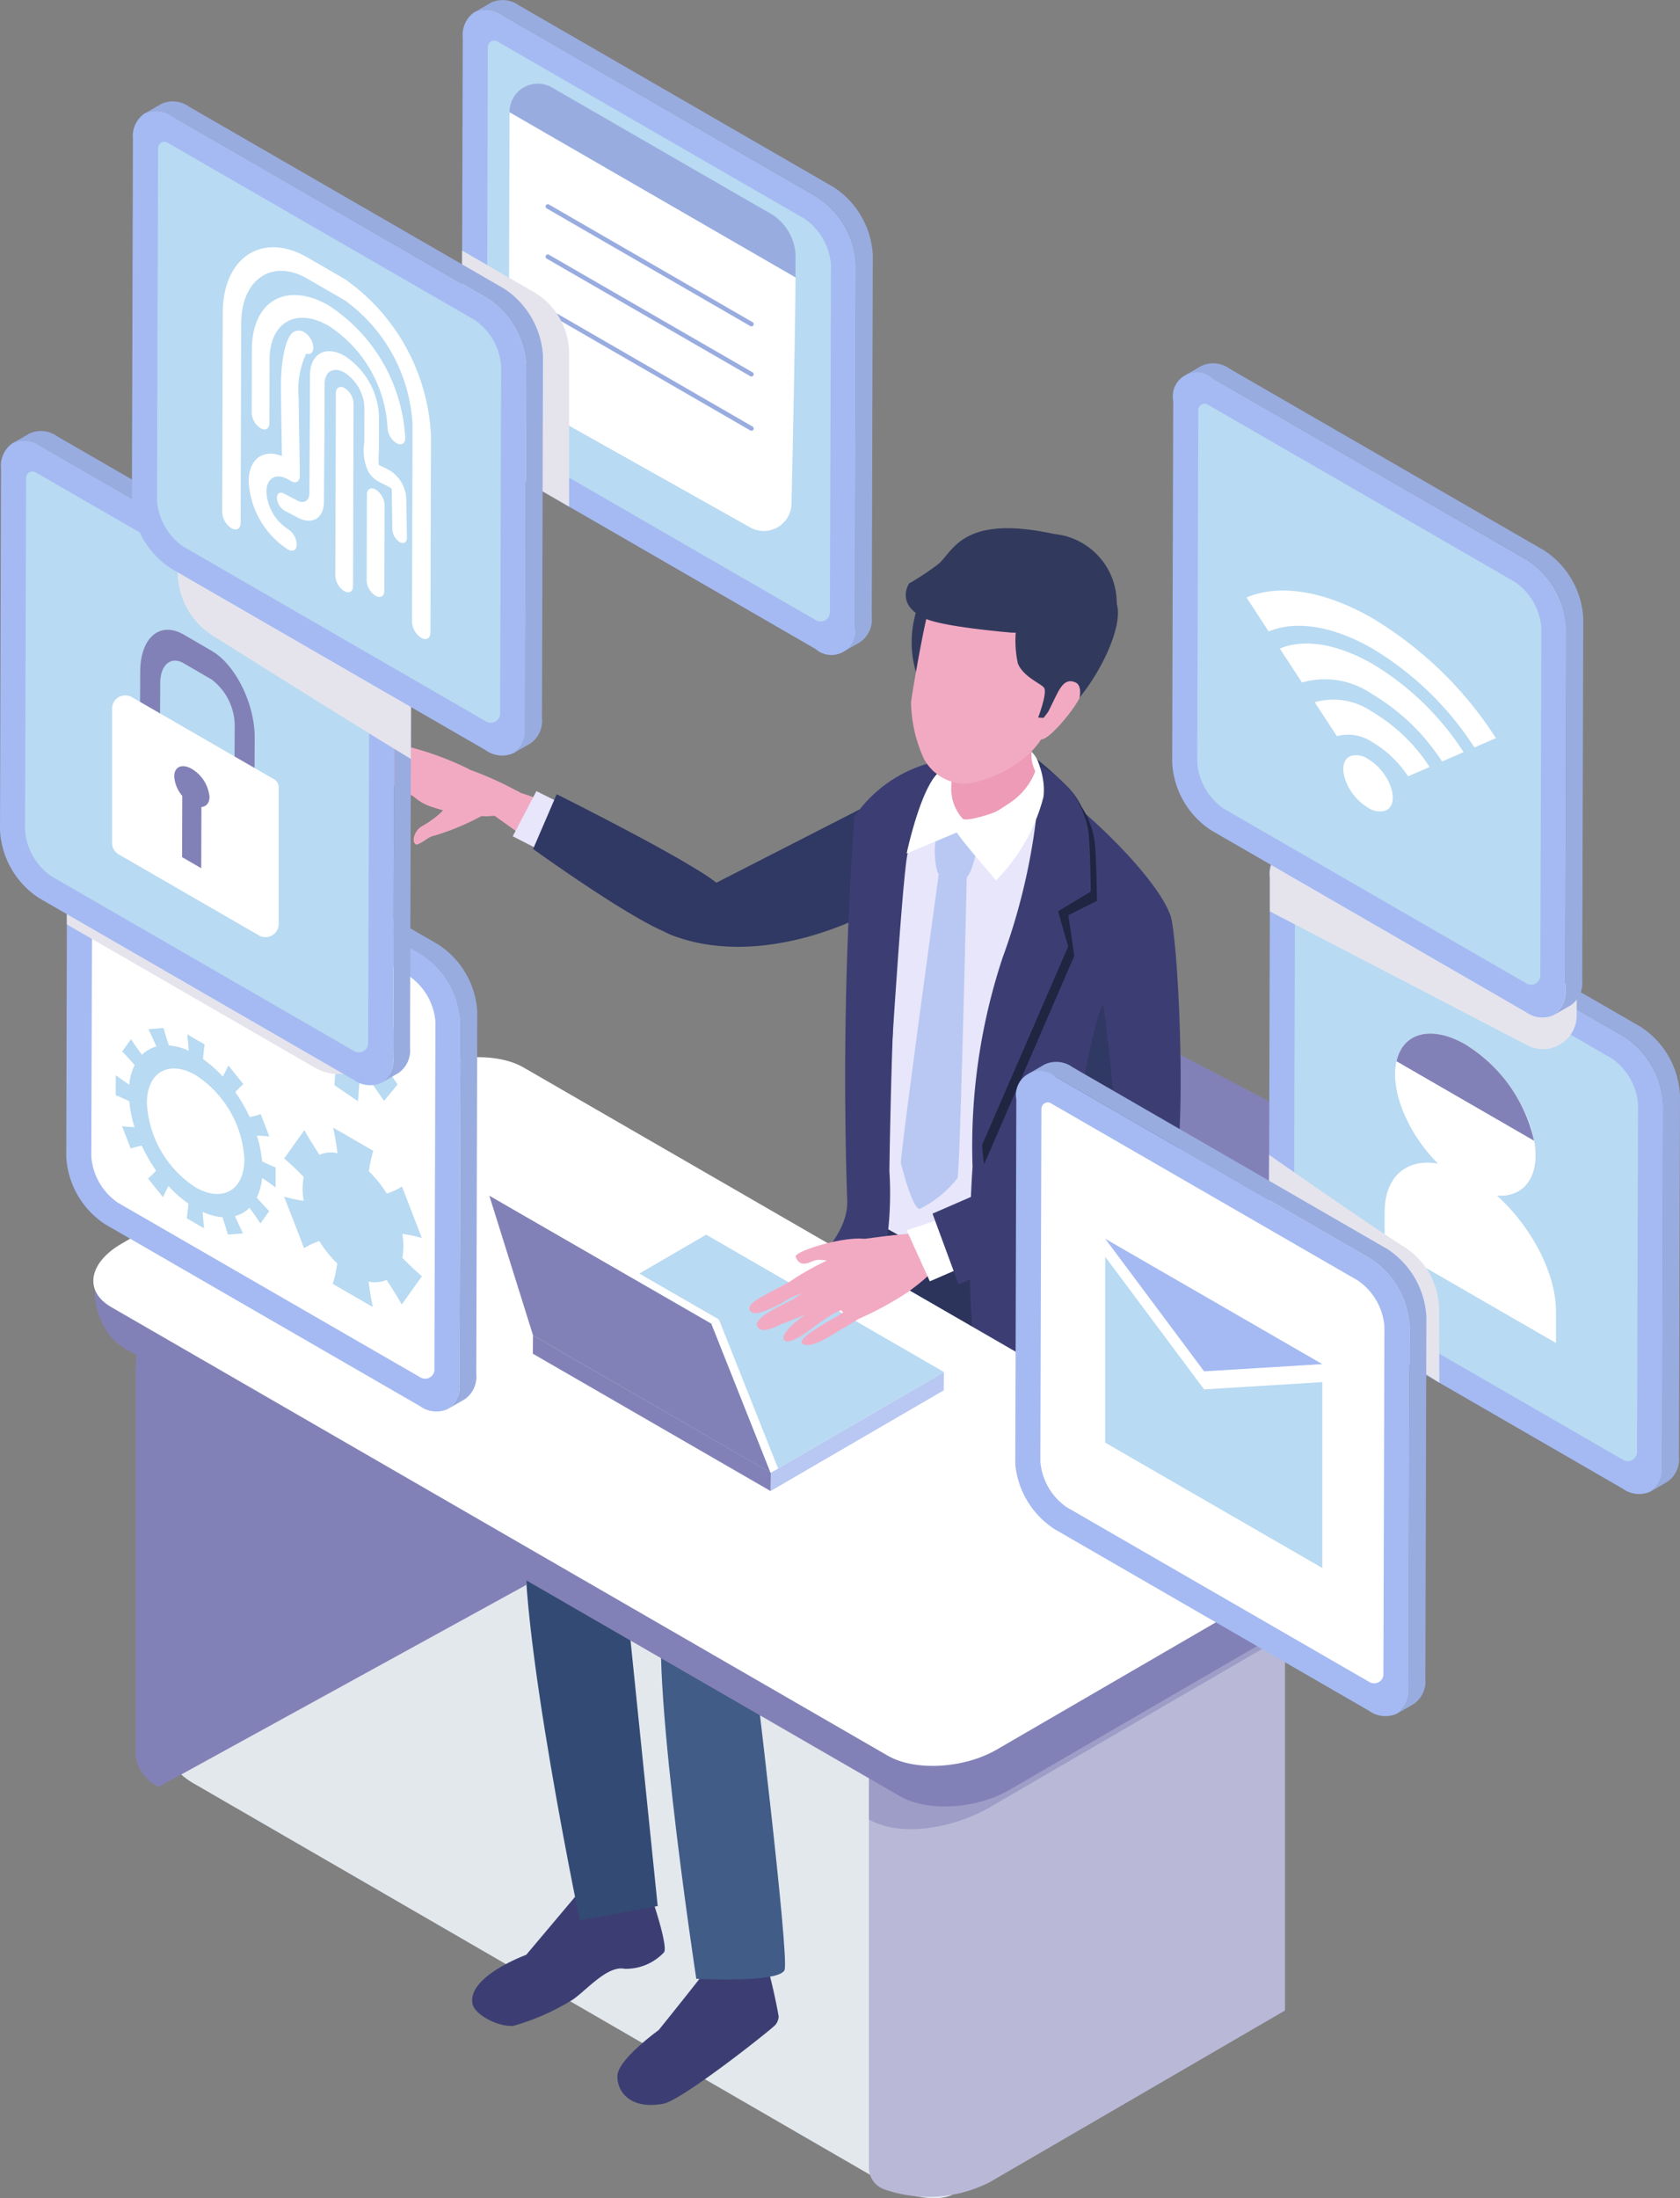 <svg id="グループ_787" data-name="グループ 787" xmlns="http://www.w3.org/2000/svg" xmlns:xlink="http://www.w3.org/1999/xlink" width="106.148" height="138.809" viewBox="0 0 106.148 138.809">
  <rect x="0" y="0" width="106.148" height="138.809" fill="#808080" stroke="none"/>
  <defs>
    <clipPath id="clip-path">
      <rect id="長方形_1358" data-name="長方形 1358" width="106.148" height="138.809" fill="none"/>
    </clipPath>
    <clipPath id="clip-path-3">
      <rect id="長方形_1350" data-name="長方形 1350" width="68.963" height="42.4" fill="none"/>
    </clipPath>
    <clipPath id="clip-path-5">
      <rect id="長方形_1352" data-name="長方形 1352" width="20.273" height="20.01" fill="none"/>
    </clipPath>
    <clipPath id="clip-path-6">
      <rect id="長方形_1353" data-name="長方形 1353" width="6.784" height="16.169" fill="none"/>
    </clipPath>
    <clipPath id="clip-path-7">
      <rect id="長方形_1354" data-name="長方形 1354" width="14.74" height="15.66" fill="none"/>
    </clipPath>
    <clipPath id="clip-path-8">
      <rect id="長方形_1355" data-name="長方形 1355" width="10.776" height="14.383" fill="none"/>
    </clipPath>
    <clipPath id="clip-path-9">
      <rect id="長方形_1356" data-name="長方形 1356" width="19.387" height="13.233" fill="none"/>
    </clipPath>
  </defs>
  <g id="グループ_786" data-name="グループ 786" clip-path="url(#clip-path)">
    <g id="グループ_768" data-name="グループ 768">
      <g id="グループ_767" data-name="グループ 767" clip-path="url(#clip-path)">
        <g id="グループ_766" data-name="グループ 766" transform="translate(10.82 96.409)" style="mix-blend-mode: multiply;isolation: isolate">
          <g id="グループ_765" data-name="グループ 765">
            <g id="グループ_764" data-name="グループ 764" clip-path="url(#clip-path-3)">
              <path id="パス_1650" data-name="パス 1650" d="M93.674,261.893c1.757,1.019,2.363,3.2,1.095,3.942L75.91,278.1c-.878.505-2.723.26-4.121-.55L27.882,252.16c-1.208-.7-1.689-1.591-1.229-2.148h0a1.075,1.075,0,0,1,.282-.231l22.037-13.824Z" transform="translate(-26.481 -235.958)" fill="#e3e8ed"/>
            </g>
          </g>
        </g>
      </g>
    </g>
    <g id="グループ_785" data-name="グループ 785">
      <g id="グループ_784" data-name="グループ 784" clip-path="url(#clip-path)">
        <path id="パス_1651" data-name="パス 1651" d="M161.028,179.74l-18.2-10.511a3.436,3.436,0,0,1-1.322-2.413l3.212-20c.072-.449.387-.555.852-.286l18.088,9.482c1.249.721.663,3.256.469,4.461Z" transform="translate(-83.681 -86.577)" fill="#8281b7"/>
        <path id="パス_1652" data-name="パス 1652" d="M141.071,276.631a.924.924,0,0,1-.924-.924V252.528a.924.924,0,0,1,1.848,0v23.179a.924.924,0,0,1-.924.924" transform="translate(-82.885 -148.802)" fill="#a5c3d9"/>
        <path id="パス_1653" data-name="パス 1653" d="M185.089,252.15a.924.924,0,0,1-.924-.924V228.976a.924.924,0,1,1,1.848,0v22.251a.924.924,0,0,1-.924.924" transform="translate(-108.918 -134.873)" fill="#a5c3d9"/>
        <path id="パス_1654" data-name="パス 1654" d="M134.469,212.471l-17.682,10.276a.96.96,0,0,1-.962,0L98.02,212.468a.96.96,0,0,1,0-1.66L115.7,200.532a.962.962,0,0,1,.962,0l17.805,10.28a.96.96,0,0,1,0,1.66" transform="translate(-57.687 -118.521)" fill="#6697ba"/>
        <path id="パス_1655" data-name="パス 1655" d="M84.366,292.979c.154.423,1.005,3.02.778,3.413a3.3,3.3,0,0,1-2.5,1.05c-1.152-.248-2.592,1.582-3.425,2.038a14.744,14.744,0,0,1-3.606,1.568c-1.016.063-2.441-.726-2.576-1.39-.353-1.732,3.394-3.1,3.394-3.1l3.234-3.839Z" transform="translate(-43.181 -173.116)" fill="#3c3e73"/>
        <path id="パス_1656" data-name="パス 1656" d="M89.9,282.93a4.432,4.432,0,0,1,3.508.008l.184,3.487c.353,1.027-4.4.493-4.4.493a4.555,4.555,0,0,0,.709-3.988" transform="translate(-52.75 -167.105)" fill="#b8c8f2"/>
        <path id="パス_1657" data-name="パス 1657" d="M106.982,206.483l-19.621,9.344,2.211,21.608-4.923.9s-4.864-23.285-3.057-26.1,19.93-14.276,19.93-14.276l7.7,3.995Z" transform="translate(-48.017 -117.073)" fill="#334b74"/>
        <path id="パス_1658" data-name="パス 1658" d="M145.113,190.395c.142,1.332.425,10.249-.674,11.4s-1.877,1.026-3.629.712a14.654,14.654,0,0,1-11.248-10.856c-.511-2.238,1.6-7.717,1.6-7.717s13.845,5.461,13.952,6.459" transform="translate(-76.578 -108.782)" fill="#2c345c"/>
        <path id="パス_1659" data-name="パス 1659" d="M104.841,301.779a35.961,35.961,0,0,1,.825,3.556.913.913,0,0,1-.21.536c-.229.271-5.882,4.755-7.082,4.978-2.046.379-2.916-.719-2.9-1.753s2.611-2.9,2.611-2.9,2.69-3.337,3.017-3.815a9.581,9.581,0,0,1,1.945-1.406Z" transform="translate(-56.466 -178.002)" fill="#3c3e73"/>
        <path id="パス_1660" data-name="パス 1660" d="M107.776,297.115s.271-3.087.2-3.766l2.947-.783a19.6,19.6,0,0,0,.212,3.1c.192.165.552,1.384.1,1.663a2.268,2.268,0,0,1-1.691.4c-.26-.966-1.769-.608-1.769-.608" transform="translate(-63.74 -173.028)" fill="#bfcdf2"/>
        <path id="パス_1661" data-name="パス 1661" d="M127.812,218.574c-2,2.14-19.813,10.786-19.813,10.786s2.321,19.064,2.009,19.907-5.578.563-5.578.563-3.357-21.966-1.857-24.225,18.179-14.38,18.179-14.38l8.222-.087s.837,5.3-1.162,7.435" transform="translate(-60.436 -124.871)" fill="#415c87"/>
        <path id="パス_1662" data-name="パス 1662" d="M116.825,121.929c.807-.494,2.684-.014,2.895,3.709.116,2.035-9.667,8.271-17.085,5.442-2.5-.952.95-2.382.95-2.382Z" transform="translate(-60.164 -72.015)" fill="#303864"/>
        <path id="パス_1663" data-name="パス 1663" d="M144.6,120.592a22.259,22.259,0,0,1,4.219,4.172L142.6,152.552l-8.8-4.908.472-24.121a14.511,14.511,0,0,1,4.2-2.869c2.175-.84,4-1.482,6.118-.06" transform="translate(-79.133 -70.825)" fill="#e8e6fb"/>
        <path id="パス_1664" data-name="パス 1664" d="M129.507,118.171s.473-.775-1.4-.514a8.436,8.436,0,0,0-5.091,3.467,233.68,233.68,0,0,0-.456,24.209c.164,3.558-5.874,6.494-5.829,7.88s3.944,1.353,6.481-.95,2.016-8.737,2.016-8.737.2-16.5,1.1-20.1a9.679,9.679,0,0,1,3.181-5.257" transform="translate(-69.033 -69.552)" fill="#3c3e73"/>
        <path id="パス_1665" data-name="パス 1665" d="M153.491,118.821s.453-.661-.8-2.084a23.556,23.556,0,0,0-4.473-3.577c-6.052,1.519-3.955,5.316-3.955,5.316Z" transform="translate(-85.111 -66.924)" fill="#303864"/>
        <path id="パス_1666" data-name="パス 1666" d="M162.555,128.534c-1.064-2.585-6.279-7.509-8.574-8.591,0,0,1.354,2.665.811,4.332s-4.659,20.349-4.659,20.349-1.315,17.91,3.171,17.91,5.053-1.887,5.053-1.887l.576-13.542c2.506-5.759,4.685-15.987,3.621-18.571" transform="translate(-88.685 -70.936)" fill="#3c3e73"/>
        <path id="パス_1667" data-name="パス 1667" d="M133.269,122.22c.946-1.969,5.34-3.447,5.34-3.447s-2.536,3.613-2.915,5.431-1.325,17.727-1.325,17.727L132.5,125.065,133.781,124Z" transform="translate(-78.362 -70.244)" fill="#3c3e73"/>
        <path id="パス_1668" data-name="パス 1668" d="M155.841,119.875a5.555,5.555,0,0,1,3.029,4.043c.131.858.161,3.863.161,3.863l-1.806.915.376,2.561-5.7,13.167s-1.1-7,1.925-12.5a19.806,19.806,0,0,0,2.011-12.05" transform="translate(-89.723 -70.896)" fill="#202542"/>
        <path id="パス_1669" data-name="パス 1669" d="M154.643,118.446a5.555,5.555,0,0,1,3.029,4.043c.131.858.161,3.863.161,3.863l-2.065,1.242.635,2.235-6.04,13.91a37.907,37.907,0,0,1,1.9-13.217,39.332,39.332,0,0,0,2.378-12.077" transform="translate(-88.914 -70.051)" fill="#3c3e73"/>
        <path id="パス_1670" data-name="パス 1670" d="M161.014,175.5c-6.244-1.008-3.013-3.987-1.89-6.36.924-1.953,2.9-14.631,3.631-15.235,2.009-1.65,2.806-.648,3.214,1.544,1.461,7.847-5.035,19.988-4.955,20.051" transform="translate(-93.02 -90.534)" fill="#303864"/>
        <path id="パス_1671" data-name="パス 1671" d="M144.826,130.524a4.151,4.151,0,0,0,1.547.369c.456-.168.667-1.263.753-1.49a.742.742,0,0,0-.036-.595,1.024,1.024,0,0,0-.11-.165c-.279-.35-.733-1.2-1.177-1.252-.334-.042-.974.607-1.158.957-.167.318-.077,2.071.181,2.176" transform="translate(-85.495 -75.34)" fill="#b8c8f2"/>
        <path id="パス_1672" data-name="パス 1672" d="M143.476,134.758l-1.747-.156s-2.514,18.292-2.42,18.473c.031.059.711,2.876,1.192,2.87a6.988,6.988,0,0,0,2.381-1.935c.167-.319.594-19.252.594-19.252" transform="translate(-82.388 -79.606)" fill="#b8c8f2"/>
        <path id="パス_1673" data-name="パス 1673" d="M142.55,116.561c-1.322.454-2.347,5.329-2.347,5.329l3.146-1.321c-.04-.232,5.65-2.1,5.223-4.285a1.758,1.758,0,0,0-1.629-1.312c-1.475-.131-3.507,1.285-4.393,1.589" transform="translate(-82.918 -67.991)" fill="#fff"/>
        <path id="パス_1674" data-name="パス 1674" d="M147.091,111.86a2.836,2.836,0,0,0,.7,1.868c.156.44,5.006-1.133,4.766-2.465-.159-.878-.924-1.121.229-3.81a6.985,6.985,0,0,0,.777-2.523,15.979,15.979,0,0,0-5.8,2.662c-.647.5-.625,3.193-.669,4.267" transform="translate(-86.991 -62.057)" fill="#ed9bb6"/>
        <path id="パス_1675" data-name="パス 1675" d="M148.557,85.058a9.077,9.077,0,0,0-4.718.295c-1.638.775-2.529,3.338-2.623,3.864a6.637,6.637,0,0,0,.937,5.224s8.2-8.946,6.4-9.383" transform="translate(-83.434 -50.198)" fill="#313a5d"/>
        <path id="パス_1676" data-name="パス 1676" d="M159.825,86.241l.8,8.55c.262.143-2.091,1.642-2.091,1.642a3.226,3.226,0,0,0,2.753-.7c1.386-1.1,3.715-5.176,2.96-6.8s-4.42-2.693-4.42-2.693" transform="translate(-93.759 -51.004)" fill="#313a5d"/>
        <path id="パス_1677" data-name="パス 1677" d="M144.423,99.014a3,3,0,0,1-2.744-1.576,8.879,8.879,0,0,1-.813-3.567c.129-1.013.813-4.783,1.011-5.435,1.35-4.432,4.436-5.969,9.015-3.594,3.976,2.063,1.094,6.827-1.466,10.748a4.9,4.9,0,0,1-1.445,1.82,7.76,7.76,0,0,1-3.559,1.6" transform="translate(-83.303 -49.52)" fill="#f2aac2"/>
        <path id="パス_1678" data-name="パス 1678" d="M157.12,93.694a6.8,6.8,0,0,0,.044,2.677c.35.821,1.379,1.222,1.639,1.505s-.359,1.9-.359,1.9a2.674,2.674,0,0,0,1.15-.125c1.092-.522,4.065-7.207,3.591-7.558-1.277,1.408-3.693,1.457-6.066,1.6" transform="translate(-92.85 -54.465)" fill="#313a5d"/>
        <path id="パス_1679" data-name="パス 1679" d="M149.45,82c-5.947-1.295-6.4,1.2-7.384,1.939a17.3,17.3,0,0,1-1.79,1.184s-.908,1.311,1.011,2.212c1.146.539,5.445.89,5.445.89.382.013.808.012,1.255-.006,2.316-.093,5.2-.632,5.406-1.815A4.378,4.378,0,0,0,149.45,82" transform="translate(-82.834 -48.278)" fill="#313a5d"/>
        <path id="パス_1680" data-name="パス 1680" d="M162.807,105.347c.351.144.355.619.283.959-.095.443-2.267,3.228-2.589,2.548s.493-1.421.621-1.667c.615-1.186.871-2.174,1.685-1.839" transform="translate(-94.879 -62.265)" fill="#f2aac2"/>
        <path id="パス_1681" data-name="パス 1681" d="M152.829,117.949c-.054-.408.541.959.358,2.121a11.578,11.578,0,0,1-3,5.245c-.115-.218-1.774-2.024-2.481-3.048-.295-.425-.063-.689-.063-.689.282.563,2.074-.173,3.649-1.325a4.176,4.176,0,0,0,1.538-2.3" transform="translate(-87.266 -69.713)" fill="#fff"/>
        <path id="パス_1682" data-name="パス 1682" d="M174.654,141.091c-.574-1.021-4.308,5.039-4.308,5.039.011-.06,1.6,10.58.585,13.69a5.281,5.281,0,0,0,3.571-.872c1.429-1.155.726-16.837.152-17.857" transform="translate(-100.745 -83.375)" fill="#3c3e73"/>
        <path id="パス_1683" data-name="パス 1683" d="M20.971,192.015l.051-.029a2.26,2.26,0,0,1,1.39-2.432l17.163-9.974a7.475,7.475,0,0,1,4.324-.8,7.617,7.617,0,0,1,1.61.33l.152,26.678L22.434,218.543a2.577,2.577,0,0,1-1.456-1.887l-.007,0Z" transform="translate(-12.402 -105.708)" fill="#8281b7"/>
        <path id="パス_1684" data-name="パス 1684" d="M160.655,275.02l-18.667,10.848a8.527,8.527,0,0,1-6.664.442,1.462,1.462,0,0,1-.962-1.377V261.2a8.4,8.4,0,0,0,7.626,0l18.667-10.848Z" transform="translate(-79.464 -148.061)" fill="#b9b8d7"/>
        <path id="パス_1685" data-name="パス 1685" d="M134.363,256.945v3.488c2.114,1.22,5.528.466,7.625-.754l18.667-10.848V246.1l-18.667,10.849a8.408,8.408,0,0,1-7.625,0" transform="translate(-79.464 -145.545)" fill="#9d9dc7"/>
        <path id="パス_1686" data-name="パス 1686" d="M16.465,185.437l39.3,22.69,4.964,2.867,4.8,2.771c1.726,1,4.814.824,6.9-.384l18.519-10.75c2.083-1.208,2.121-4.928.4-5.925l-48.815-26.4c-1.725-1-4.812-.825-6.9.384l-19.788,9.047c-2.082,1.208-1.1,4.7.623,5.694" transform="translate(-8.673 -100.341)" fill="#8281b7"/>
        <path id="パス_1687" data-name="パス 1687" d="M15.552,179.171l39.3,22.691,4.964,2.866,4.8,2.771c1.726,1,4.814.824,6.9-.385l18.519-10.75c2.083-1.208,2.372-3,.646-3.993L41.611,164.045c-1.725-1-4.812-.825-6.9.384L16.2,175.178c-2.082,1.208-2.371,3-.646,3.993" transform="translate(-8.531 -96.635)" fill="#fff"/>
        <path id="パス_1688" data-name="パス 1688" d="M68.655,122.829a15.466,15.466,0,0,1-3.349,1.457c-.467.089-.673.428-1.164.581-.369-.18-.094-.929.354-1.17.291-.156,1.48-.89,1.7-1.572.12-.37-.8-.794-.579-.944.992-.686,2.478.273,2.706.506.288.3.948.589.33,1.142" transform="translate(-37.833 -71.524)" fill="#f2aac2"/>
        <path id="パス_1689" data-name="パス 1689" d="M69.523,119.752c.762.322.849.8.593,1.339s-1.82.221-2.284.33a11.293,11.293,0,0,1-3.645-.62c-1.346-.438-2.6-2.112-.659-2.518a6.444,6.444,0,0,1,2.452-.039,21.589,21.589,0,0,1,3.543,1.507" transform="translate(-36.981 -69.873)" fill="#f2aac2"/>
        <path id="パス_1690" data-name="パス 1690" d="M81.38,123.5l-1.07,2.9-4.067-2.9.762-1.667A23.3,23.3,0,0,1,81.38,123.5" transform="translate(-45.091 -72.052)" fill="#f2aac2"/>
        <path id="パス_1691" data-name="パス 1691" d="M83.077,123.409l-1.438,2.912-2.351-1.2,1.495-2.852Z" transform="translate(-46.892 -72.31)" fill="#e8e6fb"/>
        <path id="パス_1692" data-name="パス 1692" d="M59.784,115.708c.149.132,1.119.5,1.9.914.6.316,1.044.7,1.177.76.275.127.581.284.865.389.568,0,.728-.633.274-1.083-.309-.2-3.866-1.411-4.014-1.45s-.465.238-.2.472" transform="translate(-35.297 -68.15)" fill="#f2aac2"/>
        <path id="パス_1693" data-name="パス 1693" d="M62.467,115.742c.189.188,2.031,1.278,2.257,1.4.2.107,2.048-.051,1.723-.411a19.712,19.712,0,0,0-4.042-1.468c-.284.118-.127.292.062.48" transform="translate(-36.815 -68.163)" fill="#f2aac2"/>
        <path id="パス_1694" data-name="パス 1694" d="M56.4,115.917c.357.2,2.105,1.077,2.414,1.217.276.125.583.28.868.382.568,0,.849-.4.392-.844-.311-.2-3.545-1.58-3.9-1.679-.376-.105-.747.386.228.923" transform="translate(-32.99 -68)" fill="#f2aac2"/>
        <path id="パス_1695" data-name="パス 1695" d="M56.69,118.371c.694.371,2.547,1.249,3.223,1.745.887.146.862-.491-.322-1.246-.723-.521-3.046-1.656-3.394-1.509-.38.161-.276.631.493,1.01" transform="translate(-33.109 -69.401)" fill="#f2aac2"/>
        <path id="パス_1696" data-name="パス 1696" d="M94.351,128.656c.8,1.114-.987,3.488-3.058,2.967s-8.856-5.414-8.856-5.414l1.491-3.459s9.627,4.792,10.422,5.906" transform="translate(-48.754 -72.596)" fill="#303864"/>
        <path id="パス_1697" data-name="パス 1697" d="M119.163,219.566l10.94-6.358.013-1.157-10.941,6.358Z" transform="translate(-70.475 -125.41)" fill="#b8c8f2"/>
        <path id="パス_1698" data-name="パス 1698" d="M97.452,205.855l10.94-6.358L93.37,190.824,82.43,197.182Z" transform="translate(-48.75 -112.856)" fill="#b8daf2"/>
        <path id="パス_1699" data-name="パス 1699" d="M82.411,206.385l-.013,1.158,15.022,8.673.013-1.157Z" transform="translate(-48.732 -122.059)" fill="#8281b7"/>
        <path id="パス_1700" data-name="パス 1700" d="M78.428,193.606l15.009,8.673-3.745-9.415-14.029-8.086Z" transform="translate(-44.748 -109.28)" fill="#8281b7"/>
        <path id="パス_1701" data-name="パス 1701" d="M76.139,184.134l-.477.263,14.029,8.085.477-.263Z" transform="translate(-44.748 -108.9)" fill="#fff"/>
        <path id="パス_1702" data-name="パス 1702" d="M114.219,213.339l-.477.263L110,204.187l.477-.263Z" transform="translate(-65.054 -120.603)" fill="#fff"/>
        <path id="パス_1703" data-name="パス 1703" d="M127.913,191.588c-1.082-.606-5.019.628-4.883.982.322.835.991.233,1.361.2.983-.075,1.863.644,2.745,1.039,1.147.514,1.938-1.576.776-2.226" transform="translate(-72.76 -113.21)" fill="#f2aac2"/>
        <path id="パス_1704" data-name="パス 1704" d="M120.86,195.853a9.124,9.124,0,0,0-2.328.617c-.517.331-2.206,1.292-2.544.888s.431-.779.777-.981c.492-.287,1.245-.638,1.7-.922a17.837,17.837,0,0,1,2.444-1.37c.414-.166.715-.429,1.112-.42.666.016-.662,2.173-1.165,2.188" transform="translate(-68.547 -114.536)" fill="#f2aac2"/>
        <path id="パス_1705" data-name="パス 1705" d="M132.864,194.343c.758-.589,2.073-1.462,1.905-2.376a2.119,2.119,0,0,0-.678-1.264c-.488-.328-5.907.571-5.907.571s.087.458.19,1.029c.075.414-.831.851-.7,1.252.421,1.241,1.332,2.751,1.963,2.524a20.731,20.731,0,0,0,3.221-1.737" transform="translate(-75.503 -112.743)" fill="#f2aac2"/>
        <path id="パス_1706" data-name="パス 1706" d="M122.535,196.736a14.356,14.356,0,0,0-3.232,1.607c-.582.311-2.47,1.13-2.238,1.671s1.123.067,1.456-.083c.454-.2,4.762-1.762,5.033-2.733-.15-.806-.551-.583-1.019-.462" transform="translate(-69.222 -116.28)" fill="#f2aac2"/>
        <path id="パス_1707" data-name="パス 1707" d="M125.921,198.55c-.81.045-3.642,2.076-3.642,2.076s-1.409,1.035-1.06,1.425,1.879-.845,1.879-.845a14.412,14.412,0,0,1,1.363-.906,3.825,3.825,0,0,0,1.379-.849c.4-.494.388-.816.082-.9" transform="translate(-71.658 -117.425)" fill="#f2aac2"/>
        <path id="パス_1708" data-name="パス 1708" d="M126.129,203.44c.524-.34,1.982-1.056,2.263-1.628.118-.24-1.294-.022-1.571.206-.459.378-3.21,1.711-2.816,2.105s1.653-.378,2.124-.683" transform="translate(-73.315 -119.293)" fill="#f2aac2"/>
        <path id="パス_1709" data-name="パス 1709" d="M140.215,189.04l1.459,3.221,1.691-.732-.859-3.255Z" transform="translate(-82.925 -111.348)" fill="#fff"/>
        <path id="パス_1710" data-name="パス 1710" d="M157.9,172.884c-.722.376-13.7,6-13.7,6l1.651,4.478s10.565-4.683,12.312-5.948-.265-4.525-.265-4.525" transform="translate(-85.281 -102.246)" fill="#3c3e73"/>
        <path id="パス_1711" data-name="パス 1711" d="M37.366,133.136l-.061,22.85a1.729,1.729,0,0,1-.735,1.592l-1.06.612a1.727,1.727,0,0,0,.73-1.592l.066-22.85a5.45,5.45,0,0,0-2.474-4.282l-2.125-1.225L13.95,117.985a1.75,1.75,0,0,0-1.757-.174l1.06-.612a1.75,1.75,0,0,1,1.757.174l16.7,9.644,3.185,1.837a5.448,5.448,0,0,1,2.474,4.282" transform="translate(-7.211 -69.215)" fill="#99ace0"/>
        <path id="パス_1712" data-name="パス 1712" d="M35.154,134.635l-.066,22.85a1.727,1.727,0,0,1-.731,1.592A1.75,1.75,0,0,1,32.6,158.9L12.719,147.422a5.449,5.449,0,0,1-2.474-4.282l.038-14.662.024-8.188a1.73,1.73,0,0,1,.735-1.592,1.75,1.75,0,0,1,1.757.174l17.757,10.257,2.125,1.225a5.446,5.446,0,0,1,2.474,4.282" transform="translate(-6.059 -70.102)" fill="#a5baf2"/>
        <path id="パス_1713" data-name="パス 1713" d="M35.8,159.395a.587.587,0,0,1-.881.507C31.058,157.677,15.8,148.869,15.8,148.869a3.885,3.885,0,0,1-1.682-2.908l.067-22.261a.4.4,0,0,1,.6-.348L34.177,134.54a3.885,3.885,0,0,1,1.683,2.909s-.051,17.51-.065,21.946" transform="translate(-8.348 -72.919)" fill="#fff"/>
        <path id="パス_1714" data-name="パス 1714" d="M26.805,165.667a7.871,7.871,0,0,1,.789.059l-.547-1.413a5.58,5.58,0,0,1-.694.186,10.361,10.361,0,0,0-.912-1.579,5.247,5.247,0,0,1,.512-.5L25,161.234a6.693,6.693,0,0,1-.347.708,7.835,7.835,0,0,0-1.247-1.106c.022-.315.052-.626.1-.927l-1.1-.636c.043.353.073.7.094,1.038a3.662,3.662,0,0,0-1.251-.336c-.123-.368-.239-.736-.342-1.106l-.955.083c.18.362.348.726.508,1.091a2.03,2.03,0,0,0-.918.523c-.236-.321-.468-.649-.691-.986l-.555.777c.269.275.531.562.788.852a3.568,3.568,0,0,0-.34,1.243c-.285-.189-.57-.387-.854-.6l0,1.266c.285.114.57.244.855.384a7.729,7.729,0,0,0,.331,1.63,7.273,7.273,0,0,1-.79-.061l.548,1.415a5.389,5.389,0,0,1,.694-.186,10.365,10.365,0,0,0,.912,1.579,5.536,5.536,0,0,1-.512.5l.951,1.182a7.264,7.264,0,0,1,.347-.706,7.728,7.728,0,0,0,1.249,1.106c-.022.315-.054.625-.1.928l1.1.636c-.043-.355-.072-.7-.092-1.039a3.63,3.63,0,0,0,1.25.337c.123.367.24.737.342,1.1l.956-.081c-.18-.363-.348-.726-.508-1.091a2.063,2.063,0,0,0,.918-.523c.236.321.466.648.691.986l.553-.779c-.268-.273-.53-.56-.787-.849a3.64,3.64,0,0,0,.338-1.244c.285.189.57.387.854.6l0-1.266c-.285-.112-.57-.243-.855-.383a7.762,7.762,0,0,0-.33-1.629m-3.878,3.268a6.767,6.767,0,0,1-3.071-5.318c.006-1.954,1.389-2.744,3.091-1.761a6.769,6.769,0,0,1,3.07,5.319c-.006,1.954-1.389,2.742-3.09,1.761" transform="translate(-10.576 -93.957)" fill="#b8daf2"/>
        <path id="パス_1715" data-name="パス 1715" d="M51.4,182.5a4.235,4.235,0,0,0,0-1.508,7.857,7.857,0,0,1,1.236.261L51.382,178a4.7,4.7,0,0,1-.961.449,7.194,7.194,0,0,0-1.134-1.41,9.327,9.327,0,0,1,.279-1.294l-2.532-1.462c.125.552.2,1.082.272,1.613a1.839,1.839,0,0,0-1.137.1c-.335-.509-.659-1.019-.956-1.555l-1.274,1.789c.424.358.829.755,1.233,1.165a4.2,4.2,0,0,0,0,1.506,7.859,7.859,0,0,1-1.235-.259l1.259,3.25a4.719,4.719,0,0,1,.962-.447,7.2,7.2,0,0,0,1.133,1.41,9.227,9.227,0,0,1-.28,1.295l2.532,1.462c-.125-.551-.2-1.082-.271-1.613a1.839,1.839,0,0,0,1.138-.1c.333.508.659,1.019.956,1.555l1.274-1.788c-.361-.3-.706-.638-1.051-.981-.061-.06-.121-.121-.182-.184" transform="translate(-25.983 -103.074)" fill="#b8daf2"/>
        <path id="パス_1716" data-name="パス 1716" d="M47.172,154.851l.843-.013a5.657,5.657,0,0,0,.725,1.007l-.085,1.145L50.145,158l.085-1.146a1.514,1.514,0,0,0,.8.025l.761,1.1.859-1.041-.686-.989a2.68,2.68,0,0,0,.146-.717,3.64,3.64,0,0,0,0-.449l.7-.01-.63-2.049-.612.009a5.8,5.8,0,0,0-.928-1.391l.056-.757-1.489-1.007-.056.757a1.424,1.424,0,0,0-1.035.064l-.552-.8-.859,1.041.627.9a3.049,3.049,0,0,0-.058.413,4.053,4.053,0,0,0,.031.836l-.76.011Zm.769-2.238c.085-1.147.93-1.552,1.887-.9a3.983,3.983,0,0,1,1.58,3.249c-.085,1.147-.93,1.552-1.887.9a3.981,3.981,0,0,1-1.58-3.249" transform="translate(-27.526 -88.46)" fill="#b8daf2"/>
        <g id="グループ_771" data-name="グループ 771" transform="translate(4.224 47.818)" style="mix-blend-mode: multiply;isolation: isolate">
          <g id="グループ_770" data-name="グループ 770">
            <g id="グループ_769" data-name="グループ 769" clip-path="url(#clip-path-5)">
              <path id="パス_1717" data-name="パス 1717" d="M30.61,127.017v6.949a3.078,3.078,0,0,1-4.617,2.662l-15.656-9.036.024-8.188a1.73,1.73,0,0,1,.735-1.592l1.06-.612a1.749,1.749,0,0,1,1.757.174Z" transform="translate(-10.337 -117.034)" fill="#e5e4ed"/>
            </g>
          </g>
        </g>
        <path id="パス_1718" data-name="パス 1718" d="M96.67,41.16a1.737,1.737,0,0,0,.732-1.6l.065-22.847a5.454,5.454,0,0,0-2.474-4.285L75.11.953A1.751,1.751,0,0,0,73.352.776L74.413.164a1.75,1.75,0,0,1,1.758.177L96.053,11.82A5.453,5.453,0,0,1,98.527,16.1l-.065,22.847a1.735,1.735,0,0,1-.732,1.6Z" transform="translate(-43.381 0)" fill="#99ace0"/>
        <path id="パス_1719" data-name="パス 1719" d="M96.312,17.606,96.25,40.451a1.515,1.515,0,0,1-2.492,1.418L78.187,32.88l-4.311-2.488A5.45,5.45,0,0,1,71.4,26.105l.028-9.394L71.469,3.26a1.735,1.735,0,0,1,.73-1.6,1.752,1.752,0,0,1,1.757.179L93.838,13.319a5.449,5.449,0,0,1,2.474,4.287" transform="translate(-42.229 -0.887)" fill="#a5baf2"/>
        <path id="パス_1720" data-name="パス 1720" d="M96.957,42.364a.587.587,0,0,1-.881.507C92.22,40.646,76.96,31.838,76.96,31.838a3.885,3.885,0,0,1-1.682-2.908l.067-22.261a.4.4,0,0,1,.6-.348L95.339,17.509a3.886,3.886,0,0,1,1.683,2.909s-.051,17.51-.065,21.946" transform="translate(-44.521 -3.705)" fill="#b8daf2"/>
        <path id="パス_1721" data-name="パス 1721" d="M96.867,23.66s0,.567,0,1.507L78.795,14.739v-.033a1.785,1.785,0,0,1,2.678-1.54l13.99,8.071a3.257,3.257,0,0,1,1.4,2.423" transform="translate(-46.601 -7.643)" fill="#99ace0"/>
        <path id="パス_1722" data-name="パス 1722" d="M96.792,27.794c-.009,2.9-.162,10.193-.253,14.292a1.754,1.754,0,0,1-2.612,1.491L80.075,35.8a3.246,3.246,0,0,1-1.4-2.423l.049-16.015Z" transform="translate(-46.529 -10.271)" fill="#fff"/>
        <path id="パス_1723" data-name="パス 1723" d="M97.371,39.275a.141.141,0,0,1-.071-.019L84.434,31.826a.142.142,0,1,1,.142-.247l12.866,7.43a.142.142,0,0,1-.071.266" transform="translate(-49.893 -18.665)" fill="#99ace0"/>
        <path id="パス_1724" data-name="パス 1724" d="M97.371,47.031a.141.141,0,0,1-.071-.019L84.434,39.587a.142.142,0,1,1,.142-.246l12.866,7.425a.142.142,0,0,1-.071.266" transform="translate(-49.893 -23.255)" fill="#99ace0"/>
        <path id="パス_1725" data-name="パス 1725" d="M97.371,55.406a.141.141,0,0,1-.071-.019L84.434,47.957a.142.142,0,1,1,.142-.247l12.866,7.43a.142.142,0,0,1-.071.266" transform="translate(-49.893 -28.205)" fill="#99ace0"/>
        <g id="グループ_774" data-name="グループ 774" transform="translate(29.174 15.824)" style="mix-blend-mode: multiply;isolation: isolate">
          <g id="グループ_773" data-name="グループ 773">
            <g id="グループ_772" data-name="グループ 772" clip-path="url(#clip-path-6)">
              <path id="パス_1726" data-name="パス 1726" d="M78.188,45.235V54.9L73.877,52.41A5.45,5.45,0,0,1,71.4,48.123l.028-9.394,4.5,2.6a4.5,4.5,0,0,1,2.257,3.905" transform="translate(-71.404 -38.729)" fill="#e5e4ed"/>
            </g>
          </g>
        </g>
        <path id="パス_1727" data-name="パス 1727" d="M27.123,82.7l-.013,4.613-.051,18.235a1.74,1.74,0,0,1-.731,1.6l-1.061.612A1.734,1.734,0,0,0,26,106.165l.056-19.494.01-3.353a5.455,5.455,0,0,0-2.476-4.285l-11.11-6.414L3.707,67.554a1.75,1.75,0,0,0-1.759-.176l1.062-.613a1.751,1.751,0,0,1,1.759.178l8.166,4.715L24.649,78.42A5.451,5.451,0,0,1,27.123,82.7" transform="translate(-1.152 -39.388)" fill="#99ace0"/>
        <path id="パス_1728" data-name="パス 1728" d="M24.114,108.646a1.752,1.752,0,0,1-1.759-.178L2.473,96.99A5.451,5.451,0,0,1,0,92.706L.065,69.859a1.738,1.738,0,0,1,.731-1.6,1.75,1.75,0,0,1,1.758.178L22.436,79.919A5.454,5.454,0,0,1,24.91,84.2l-.065,22.847a1.736,1.736,0,0,1-.732,1.6" transform="translate(0 -40.275)" fill="#a5baf2"/>
        <path id="パス_1729" data-name="パス 1729" d="M25.554,108.964a.587.587,0,0,1-.881.507C20.817,107.246,5.556,98.438,5.556,98.438a3.883,3.883,0,0,1-1.681-2.908l.067-22.261a.4.4,0,0,1,.6-.348L23.936,84.109a3.885,3.885,0,0,1,1.683,2.909s-.051,17.51-.065,21.946" transform="translate(-2.292 -43.094)" fill="#b8daf2"/>
        <path id="パス_1730" data-name="パス 1730" d="M24.425,97.644c-1.509-.877-2.749.166-2.761,2.325l-.014,2.5,1.263.734.014-2.5c.007-1.165.674-1.726,1.488-1.253l1.755,1.02a3.687,3.687,0,0,1,1.464,2.968l-.014,2.5,1.263.734.014-2.5c.012-2.159-1.208-4.631-2.717-5.508Z" transform="translate(-12.804 -57.564)" fill="#8281b7"/>
        <path id="パス_1731" data-name="パス 1731" d="M26.609,122.631l-8.859-5.115a.834.834,0,0,1-.418-.723v-8.483a.835.835,0,0,1,1.252-.723l8.99,5.19a.573.573,0,0,1,.286.5v8.633a.835.835,0,0,1-1.252.723" transform="translate(-10.251 -63.563)" fill="#fff"/>
        <path id="パス_1732" data-name="パス 1732" d="M29.173,120.354a2.314,2.314,0,0,0-1.111-1.763c-.616-.358-1.116-.148-1.117.468a2.09,2.09,0,0,0,.506,1.232l-.011,3.869,1.211.7.011-3.869c.306-.021.51-.248.512-.641" transform="translate(-15.936 -70.033)" fill="#8281b7"/>
        <g id="グループ_777" data-name="グループ 777" transform="translate(11.231 32.268)" style="mix-blend-mode: multiply;isolation: isolate">
          <g id="グループ_776" data-name="グループ 776">
            <g id="グループ_775" data-name="グループ 775" clip-path="url(#clip-path-7)">
              <path id="パス_1733" data-name="パス 1733" d="M42.227,90.023l-.013,4.613-1.057-.646C37.9,92,32.678,88.72,29.7,86.851a4.729,4.729,0,0,1-2.214-4.106l.094-2.807L27.6,79.4c0-.091.211-.265.438-.428L39.753,85.74a5.451,5.451,0,0,1,2.474,4.284" transform="translate(-27.486 -78.976)" fill="#e5e4ed"/>
            </g>
          </g>
        </g>
        <path id="パス_1734" data-name="パス 1734" d="M45.67,56.816a1.737,1.737,0,0,0,.732-1.6l.065-22.847a5.454,5.454,0,0,0-2.474-4.285L24.11,16.609a1.751,1.751,0,0,0-1.758-.177l1.061-.612A1.75,1.75,0,0,1,25.171,16L45.053,27.476a5.453,5.453,0,0,1,2.475,4.284l-.065,22.847a1.735,1.735,0,0,1-.732,1.6Z" transform="translate(-13.219 -9.259)" fill="#99ace0"/>
        <path id="パス_1735" data-name="パス 1735" d="M44.518,57.7a1.752,1.752,0,0,1-1.759-.178L22.877,46.046A5.451,5.451,0,0,1,20.4,41.762l.065-22.847a1.738,1.738,0,0,1,.731-1.6,1.751,1.751,0,0,1,1.758.177L42.84,28.975a5.454,5.454,0,0,1,2.474,4.285L45.25,56.107a1.737,1.737,0,0,1-.732,1.6" transform="translate(-12.067 -10.146)" fill="#a5baf2"/>
        <path id="パス_1736" data-name="パス 1736" d="M45.958,58.02a.587.587,0,0,1-.881.507C41.221,56.3,25.961,47.494,25.961,47.494a3.884,3.884,0,0,1-1.682-2.908l.067-22.261a.4.4,0,0,1,.6-.349L44.34,33.165a3.886,3.886,0,0,1,1.683,2.909s-.051,17.51-.065,21.946" transform="translate(-14.359 -12.965)" fill="#b8daf2"/>
        <path id="パス_1737" data-name="パス 1737" d="M57.271,75.557a1.229,1.229,0,0,1,.558.966l-.015,5.418c0,.355-.253.5-.561.32a1.23,1.23,0,0,1-.558-.966l.016-5.418c0-.355.253-.5.561-.32" transform="translate(-33.53 -44.64)" fill="#fff"/>
        <path id="パス_1738" data-name="パス 1738" d="M41.984,51.2a1.229,1.229,0,0,1,.558.966c0,.313-.195.463-.453.371a5.453,5.453,0,0,0-.476,2.779c.01.972.028,2,.042,2.9.016.945.029,1.692.027,2.051s-.252.5-.561.32a.955.955,0,0,1-.089-.061.723.723,0,0,1-.089-.042c-.753-.435-1.366-.084-1.369.78a3,3,0,0,0,1.36,2.355,1.229,1.229,0,0,1,.558.968c0,.355-.253.5-.562.32a5.467,5.467,0,0,1-2.476-4.29c0-1.422.918-2.078,2.1-1.608-.006-.383-.013-.874-.022-1.41-.014-.907-.032-1.935-.042-2.912-.011-1.048.148-3.133.827-3.531a.646.646,0,0,1,.664.042" transform="translate(-22.742 -30.209)" fill="#fff"/>
        <path id="パス_1739" data-name="パス 1739" d="M52.451,59.88a1.229,1.229,0,0,1,.558.968l-.033,11.527c0,.355-.252.5-.561.32a1.231,1.231,0,0,1-.558-.966L51.89,60.2c0-.357.253-.5.561-.322" transform="translate(-30.669 -35.368)" fill="#fff"/>
        <path id="パス_1740" data-name="パス 1740" d="M47.106,54.575a4.791,4.791,0,0,1,2.17,3.759L49.27,60.5l0,.038a.793.793,0,0,1,0,.082,5.5,5.5,0,0,0-.007.839c.06.031.139.071.208.1.141.069.313.153.514.269l.054.031A2.215,2.215,0,0,1,51,63.606l.04,2.449c0,.293-.2.419-.451.279a1.017,1.017,0,0,1-.469-.789l-.039-2.459a.284.284,0,0,0-.057-.171c-.2-.115-.351-.189-.486-.255-.1-.049-.2-.1-.3-.156a1.642,1.642,0,0,1-.635-.621,3.123,3.123,0,0,1-.254-1.858v-.054l.006-2.169A2.769,2.769,0,0,0,47.1,55.632c-.693-.4-1.259-.078-1.261.719l-.006,2.169L45.8,63.765c0,1.084-.77,1.526-1.714.989l-.78-.409a1.023,1.023,0,0,1-.48-.78c-.01-.3.185-.433.44-.3l.812.425c.441.255.8.049.8-.458l.03-5.246.006-2.167c0-1.379.984-1.938,2.184-1.245" transform="translate(-25.33 -32.1)" fill="#fff"/>
        <path id="パス_1741" data-name="パス 1741" d="M43.793,46.26a10.656,10.656,0,0,1,4.83,8.366c0,.355-.252.5-.561.32a1.229,1.229,0,0,1-.558-.966,8.2,8.2,0,0,0-3.714-6.434c-2.055-1.187-3.732-.23-3.739,2.13l-.011,4.012c0,.355-.253.5-.561.32a1.228,1.228,0,0,1-.558-.966l.011-4.011c.009-3.071,2.19-4.313,4.862-2.771" transform="translate(-23.018 -26.967)" fill="#fff"/>
        <path id="パス_1742" data-name="パス 1742" d="M42.113,40.227a12.828,12.828,0,0,1,5.435,9.882l-.035,12.434c0,.369-.262.52-.585.333a1.283,1.283,0,0,1-.581-1.007l.035-12.443A10.347,10.347,0,0,0,42.1,41.562l-2.375-1.371c-2.213-1.278-4.161.045-4.168,2.828l-.036,12.6c0,.369-.262.52-.585.333a1.283,1.283,0,0,1-.581-1.007l.036-12.6c.01-3.5,2.505-5.131,5.339-3.495Z" transform="translate(-20.317 -22.599)" fill="#fff"/>
        <path id="パス_1743" data-name="パス 1743" d="M223.35,145.873l-.065,22.848a1.743,1.743,0,0,1-.732,1.6l-1.062.613a1.735,1.735,0,0,0,.731-1.6l.065-22.848a5.445,5.445,0,0,0-2.476-4.282l-2.987-1.724-16.9-9.757a1.742,1.742,0,0,0-1.757-.176l1.062-.613a1.742,1.742,0,0,1,1.757.176l15.833,9.144,4.049,2.337a5.456,5.456,0,0,1,2.476,4.282" transform="translate(-117.202 -76.747)" fill="#99ace0"/>
        <path id="パス_1744" data-name="パス 1744" d="M221.134,147.373l-.065,22.848a1.734,1.734,0,0,1-.732,1.6,1.753,1.753,0,0,1-1.757-.18l-11.592-6.693-8.29-4.785a5.45,5.45,0,0,1-2.476-4.286l.016-5.312.045-15.375,0-2.161a1.514,1.514,0,0,1,2.489-1.418l16.895,9.757,2.987,1.724a5.445,5.445,0,0,1,2.476,4.282" transform="translate(-116.049 -77.634)" fill="#a5baf2"/>
        <path id="パス_1745" data-name="パス 1745" d="M221.779,172.136a.587.587,0,0,1-.881.507c-3.856-2.224-19.116-11.033-19.116-11.033A3.885,3.885,0,0,1,200.1,158.7l.067-22.261a.4.4,0,0,1,.6-.348l19.389,11.189a3.885,3.885,0,0,1,1.683,2.909s-.051,17.51-.065,21.946" transform="translate(-118.342 -80.455)" fill="#b8daf2"/>
        <path id="パス_1746" data-name="パス 1746" d="M224.615,167.421c0,2.447-1.984,3.285-4.431,1.873s-4.431-4.542-4.431-6.989,1.984-3.285,4.431-1.873,4.431,4.542,4.431,6.989" transform="translate(-127.6 -94.476)" fill="#fff"/>
        <path id="パス_1747" data-name="パス 1747" d="M224.651,166.52l-8.693-5.02c.394-1.809,2.19-2.313,4.35-1.071a9.6,9.6,0,0,1,4.343,6.091" transform="translate(-127.721 -94.475)" fill="#8281b7"/>
        <path id="パス_1748" data-name="パス 1748" d="M224.946,191.082l-10.828-6.251v-2.011c0-2.99,2.424-4.014,5.414-2.288s5.414,5.55,5.414,8.539Z" transform="translate(-126.633 -106.273)" fill="#fff"/>
        <path id="パス_1749" data-name="パス 1749" d="M224.613,169.958c0,2.449-1.987,3.285-4.429,1.877s-4.436-4.541-4.436-6.989a3.692,3.692,0,0,1,.086-.806l8.693,5.02a5.074,5.074,0,0,1,.086.9" transform="translate(-127.596 -97.016)" fill="#fff"/>
        <g id="グループ_780" data-name="グループ 780" transform="translate(80.164 72.931)" style="mix-blend-mode: multiply;isolation: isolate">
          <g id="グループ_779" data-name="グループ 779">
            <g id="グループ_778" data-name="グループ 778" clip-path="url(#clip-path-8)">
              <path id="パス_1750" data-name="パス 1750" d="M206.959,188.4l.016,4.476L196.2,185.933l.026-7.437s6.31,4.413,8.52,5.8a4.74,4.74,0,0,1,2.214,4.108" transform="translate(-196.199 -178.496)" fill="#e5e4ed"/>
            </g>
          </g>
        </g>
        <g id="グループ_783" data-name="グループ 783" transform="translate(80.235 53.021)" style="mix-blend-mode: multiply;isolation: isolate">
          <g id="グループ_782" data-name="グループ 782">
            <g id="グループ_781" data-name="グループ 781" clip-path="url(#clip-path-9)">
              <path id="パス_1751" data-name="パス 1751" d="M215.759,139.253v1.61a2.135,2.135,0,0,1-3.2,1.851L196.372,134.3l0-2.161a1.736,1.736,0,0,1,.731-1.594l1.062-.613a1.741,1.741,0,0,1,1.757.176Z" transform="translate(-196.372 -129.768)" fill="#e5e4ed"/>
            </g>
          </g>
        </g>
        <path id="パス_1752" data-name="パス 1752" d="M182.274,205.273a1.737,1.737,0,0,0,.732-1.6l.065-22.847a5.454,5.454,0,0,0-2.474-4.285l-19.882-11.479a1.751,1.751,0,0,0-1.758-.177l1.061-.612a1.75,1.75,0,0,1,1.758.177l19.882,11.479a5.454,5.454,0,0,1,2.475,4.284l-.065,22.847a1.735,1.735,0,0,1-.732,1.6Z" transform="translate(-94.009 -97.059)" fill="#99ace0"/>
        <path id="パス_1753" data-name="パス 1753" d="M181.916,181.715l-.066,22.85a1.732,1.732,0,0,1-.731,1.592,1.759,1.759,0,0,1-1.762-.179l-12-6.926-7.882-4.551a5.5,5.5,0,0,1-2.45-3.887,2.79,2.79,0,0,1-.023-.4l.028-8.9.038-13.95a1.516,1.516,0,0,1,2.492-1.418l19.881,11.482a5.461,5.461,0,0,1,2.474,4.282" transform="translate(-92.854 -97.944)" fill="#a5baf2"/>
        <path id="パス_1754" data-name="パス 1754" d="M182.562,206.477a.587.587,0,0,1-.881.507c-3.856-2.224-19.117-11.033-19.117-11.033a3.885,3.885,0,0,1-1.682-2.908l.067-22.261a.4.4,0,0,1,.6-.348l19.389,11.189a3.885,3.885,0,0,1,1.683,2.909s-.051,17.51-.065,21.946" transform="translate(-95.149 -100.764)" fill="#fff"/>
        <path id="パス_1755" data-name="パス 1755" d="M184.628,202.158v11.736l-13.715-7.915V194.243l6.247,8.372Z" transform="translate(-101.081 -114.878)" fill="#b8daf2"/>
        <path id="パス_1756" data-name="パス 1756" d="M184.628,199.371l-7.467.457-6.247-8.372Z" transform="translate(-101.081 -113.23)" fill="#a5baf2"/>
        <path id="パス_1757" data-name="パス 1757" d="M206.534,97.295a1.736,1.736,0,0,0,.732-1.6l.065-22.847a5.454,5.454,0,0,0-2.474-4.285L184.974,57.089a1.75,1.75,0,0,0-1.758-.177l1.061-.613a1.75,1.75,0,0,1,1.758.177l19.882,11.479a5.454,5.454,0,0,1,2.475,4.284l-.065,22.847a1.735,1.735,0,0,1-.732,1.6Z" transform="translate(-108.357 -33.199)" fill="#99ace0"/>
        <path id="パス_1758" data-name="パス 1758" d="M205.382,98.181A1.752,1.752,0,0,1,203.623,98L183.741,86.525a5.451,5.451,0,0,1-2.473-4.284l.065-22.847a1.514,1.514,0,0,1,2.49-1.418L203.7,69.454a5.454,5.454,0,0,1,2.474,4.285l-.065,22.847a1.736,1.736,0,0,1-.732,1.6" transform="translate(-107.205 -34.086)" fill="#a5baf2"/>
        <path id="パス_1759" data-name="パス 1759" d="M206.821,98.5a.587.587,0,0,1-.881.507c-3.856-2.224-19.117-11.033-19.117-11.033a3.885,3.885,0,0,1-1.682-2.908l.067-22.261a.4.4,0,0,1,.6-.348L205.2,73.644a3.886,3.886,0,0,1,1.683,2.909s-.051,17.51-.065,21.946" transform="translate(-109.496 -36.904)" fill="#b8daf2"/>
        <path id="パス_1760" data-name="パス 1760" d="M200.6,92.947a23.884,23.884,0,0,1,7.924,7.641l-1.36.592a19.743,19.743,0,0,0-6.537-6.3c-2.349-1.323-4.686-1.768-6.461-1.024l-1.4-2.146c2.15-.906,4.984-.368,7.833,1.236" transform="translate(-114.007 -53.979)" fill="#fff"/>
        <path id="パス_1761" data-name="パス 1761" d="M203.686,100.7a17.637,17.637,0,0,1,5.838,5.621l-1.359.592a13.492,13.492,0,0,0-4.452-4.277,5.229,5.229,0,0,0-4.4-.711l-1.4-2.144c1.586-.66,3.673-.262,5.77.92" transform="translate(-117.05 -58.825)" fill="#fff"/>
        <path id="パス_1762" data-name="パス 1762" d="M206.924,108.846a11.078,11.078,0,0,1,3.649,3.5l-1.361.591a6.92,6.92,0,0,0-2.261-2.158,2.718,2.718,0,0,0-2.237-.376l-1.4-2.144a4.3,4.3,0,0,1,3.608.587" transform="translate(-120.244 -63.913)" fill="#fff"/>
        <path id="パス_1763" data-name="パス 1763" d="M209.269,116.938a3.333,3.333,0,0,1,1.111,1.075c.619.949.632,1.931.031,2.192a1.272,1.272,0,0,1-1.1-.168,3.324,3.324,0,0,1-1.111-1.076c-.617-.948-.63-1.93-.031-2.192a1.277,1.277,0,0,1,1.1.169" transform="translate(-122.854 -69.021)" fill="#fff"/>
      </g>
    </g>
  </g>
</svg>
